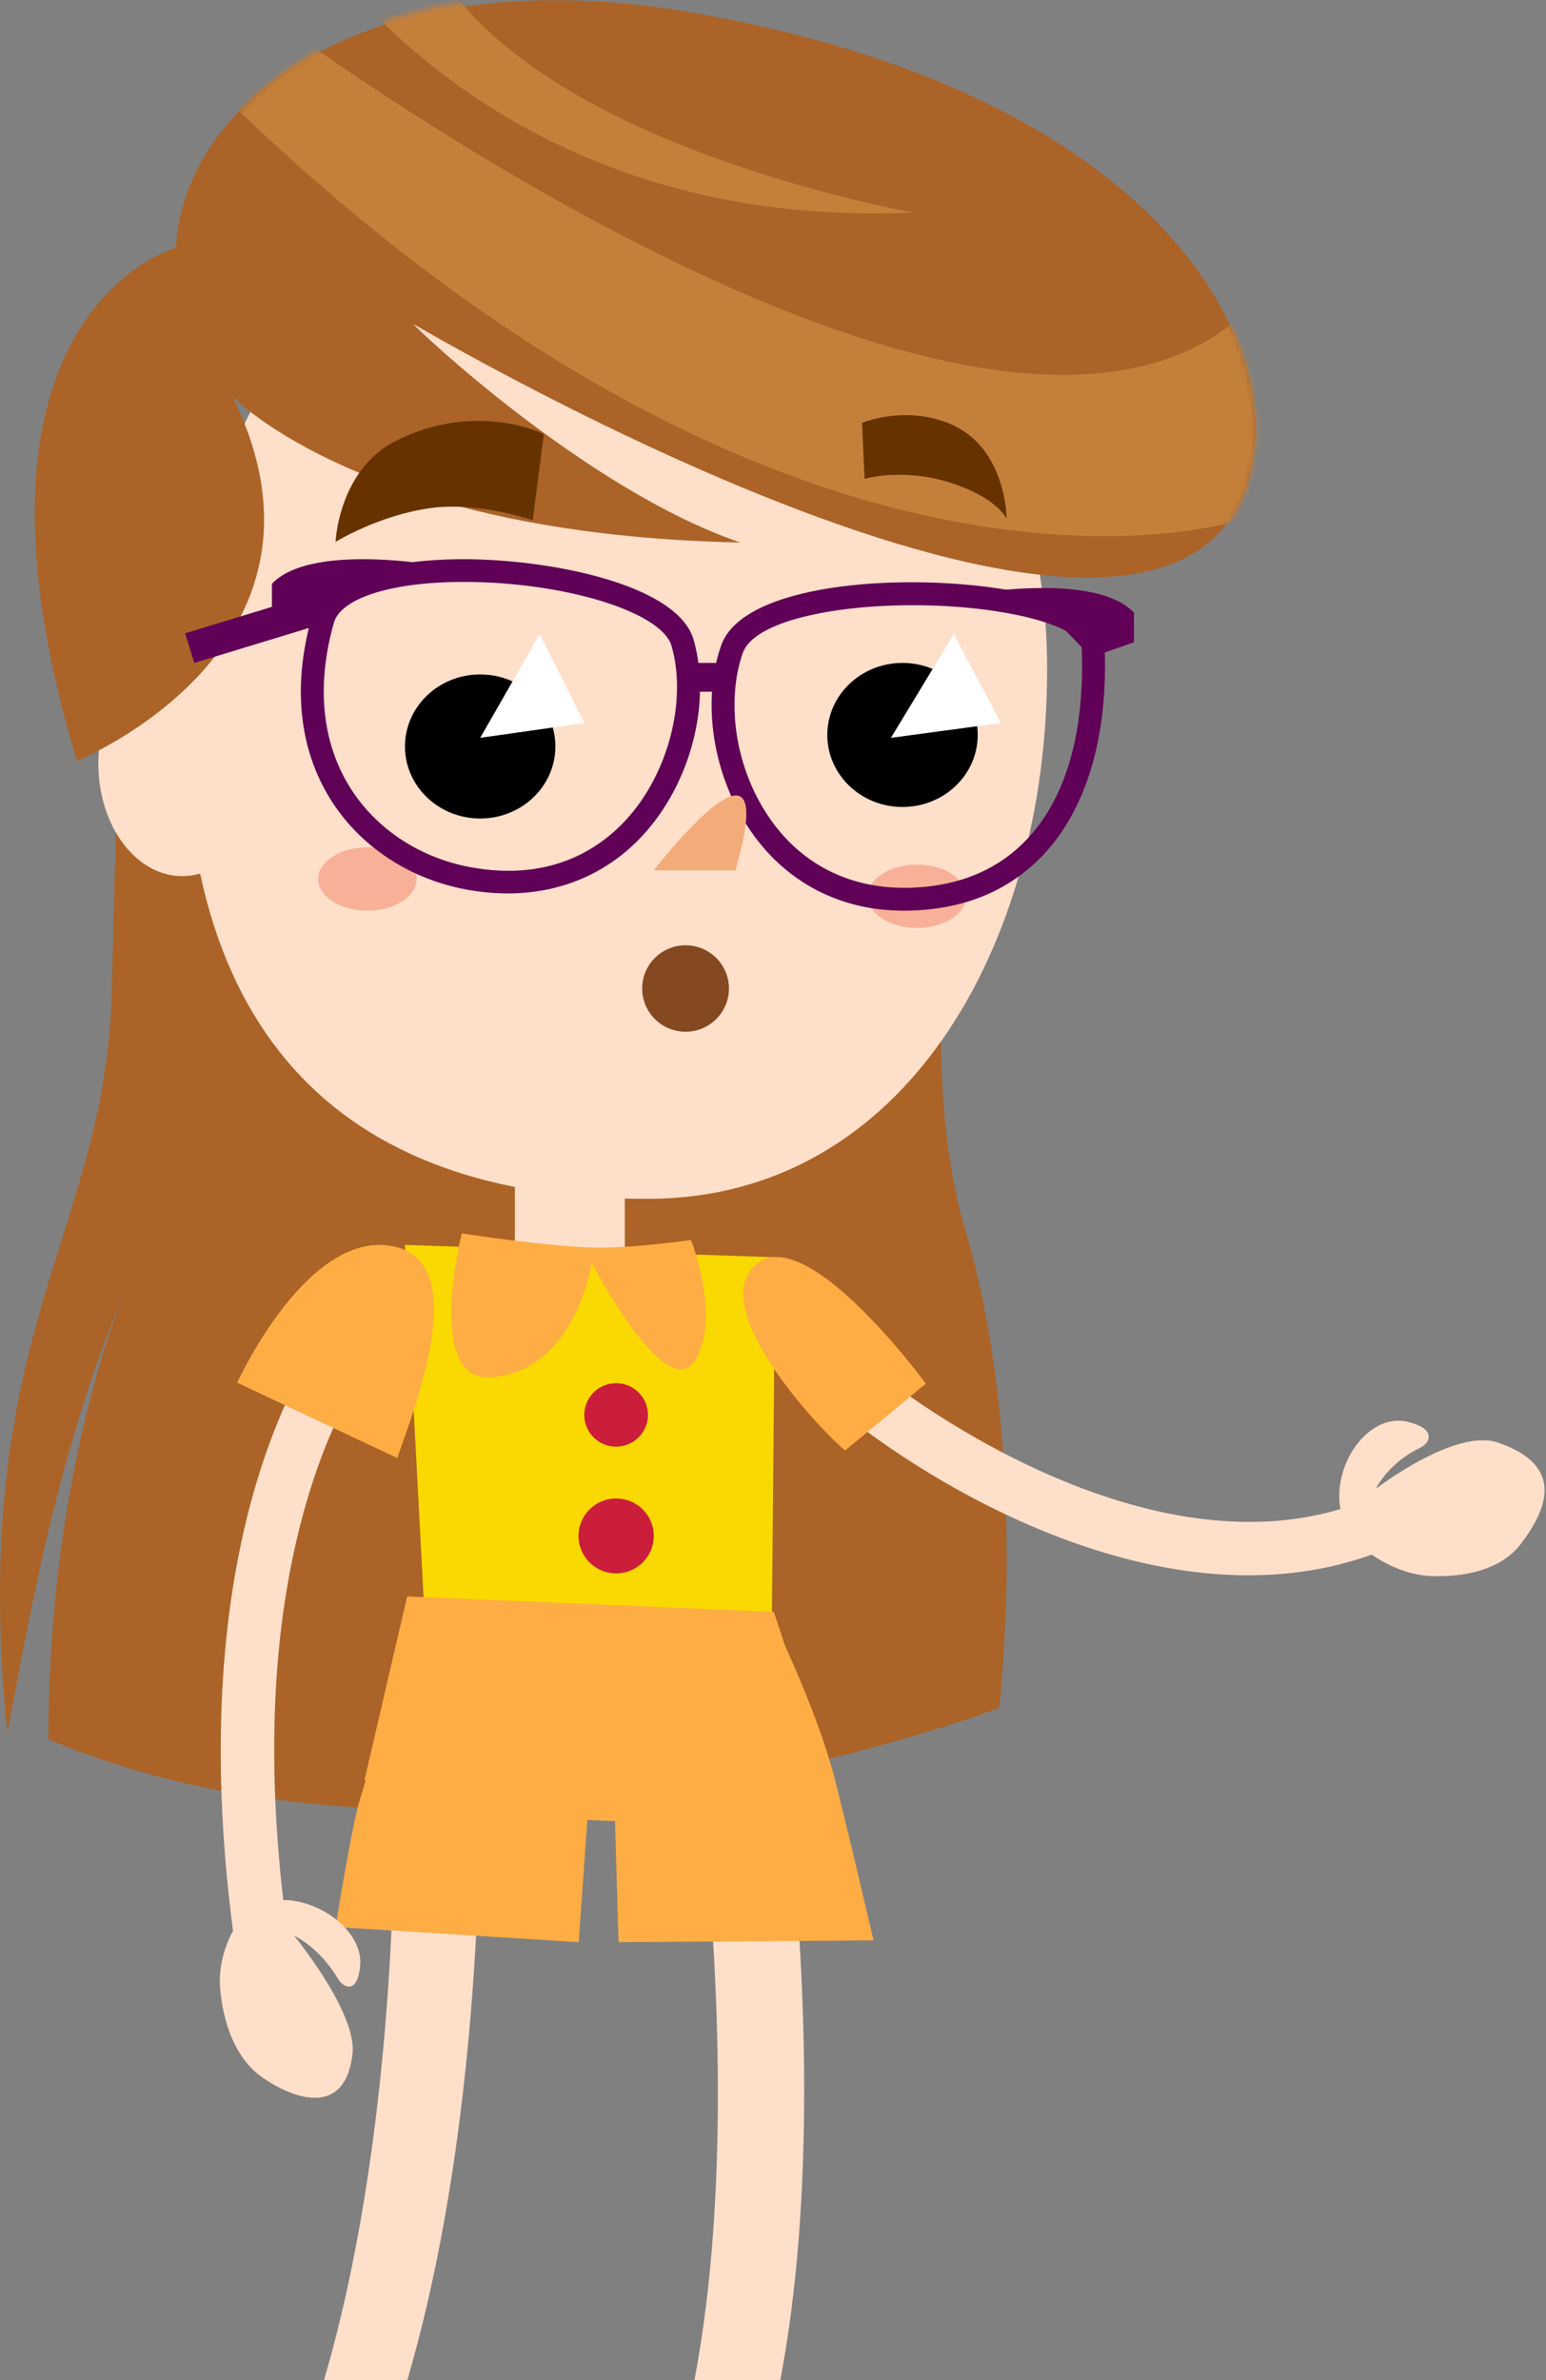 <svg width="280" height="431" xmlns="http://www.w3.org/2000/svg" xmlns:xlink="http://www.w3.org/1999/xlink"><rect width="100%" height="100%" fill="#808080" stroke="none"/><defs><path d="M108.97 134.088c0 7.202 6.335 13.042 14.146 13.042 7.812 0 14.145-5.84 14.145-13.042 0-7.204-6.333-13.045-14.145-13.045-7.811 0-14.145 5.84-14.145 13.045z" id="a"/><path d="M185.46 134.088c0 7.202 6.098 13.042 13.62 13.042 7.524 0 13.622-5.84 13.622-13.042 0-7.204-6.098-13.045-13.621-13.045-7.523 0-13.621 5.84-13.621 13.045z" id="b"/><path d="M158.356 2.409C78.802 16.809 55.198 58.622 57.822 82.48c4.487 40.815 64.272 20.58 107.394.346 24.875-11.672 44.206-23.343 44.182-23.298-.367.696-31.112 30.465-58.92 40.154 68.13-1.384 91.568-26.913 91.568-26.913-22.36 46.25 28.007 67.057 28.007 67.057 24.458-82.566-17.844-94.328-17.844-94.328C251.056 22.612 226.935-.002 183.873 0c-7.878 0-16.396.757-25.517 2.409" id="c"/><path d="M158.356 2.409C78.802 16.809 55.198 58.622 57.822 82.48c4.487 40.815 64.272 20.58 107.394.346 24.875-11.672 44.206-23.343 44.182-23.298-.367.696-31.112 30.465-58.92 40.154 68.13-1.384 91.568-26.913 91.568-26.913-22.36 46.25 28.007 67.057 28.007 67.057 24.458-82.566-17.844-94.328-17.844-94.328C251.056 22.612 226.935-.002 183.873 0c-7.878 0-16.396.757-25.517 2.409" id="e"/></defs><g transform="matrix(-1 0 0 1 285 -1)" fill="none" fill-rule="evenodd"><path d="M262.277 234.624c12.556 28.944 18.137 63.402 21.395 80.119 7.28-71.92-17.683-90.286-18.897-133.437-.401-14.302-1.678-69.654-1.678-69.654l-131.66 33.798-21.1-.63s9.632 45.697-.134 78.777c-11.834 40.086-6.159 86.668-6.159 86.668s97.325 37.374 172.184 5.68c0-49.62-13.951-81.321-13.951-81.321" fill="#AB6327"/><path d="M211.237 432c-16.166-55.143-12.958-122.303-12.922-122.955.138-2.481 3.748-4.426 8.005-4.347 4.283.08 7.644 2.157 7.507 4.637-.036.643-3.404 68.43 12.497 122.665h-15.087zM143.684 432c-9.688-50.703-.097-114.363 0-114.98.373-2.396 4.15-4.166 8.45-3.96 4.296.208 7.473 2.318 7.101 4.715-.095.608-9.524 64.374 0 114.225h-15.551zM139.516 248.43c.182-2.656-1.835-4.97-4.506-5.168a4.814 4.814 0 00-4.523 2.367c-4.453 4.87-49.484 40.24-88.244 28.638 1.435-8.465-5.312-17.379-12.057-15.826-5.47 1.257-4.215 3.844-2.365 4.741 5.873 2.848 7.978 7.403 7.978 7.403s-14.26-11.015-22.084-8.357c-13.093 4.45-8.055 13.218-4.128 18.377 3.347 4.401 9.507 5.996 16.039 5.794 4.488-.14 8.337-2.11 10.925-3.877 30.325 10.795 62.664-4.216 79.645-14.453 7.173-4.326 12.536-8.307 15.774-10.887 7.347-5.855 7.434-7.133 7.546-8.752M171.838 229.565h19.908v-26.087h-19.908z" fill="#FEDFCA"/><path fill="#F9D901" d="M145.234 297.391l62.737-1.207 3.683-69.75-67.058 2.238z"/><path d="M117.313 251.553s23.058-31.461 31.63-20.682c6.909 8.686-13.23 29.817-17.014 32.782l-14.616-12.1zM159.86 225.544s-4.988 12.308-1.382 20.714c4.881 11.377 19.353-16.572 19.353-16.572s2.764 19.333 17.97 20.714c12.467 1.133 5.566-26.052 5.566-26.052s-16.625 2.577-24.919 2.577c-6.911 0-16.587-1.381-16.587-1.381M211.257 290.087l7.732 33.254s-56.125 17.509-83.824-1.187l9.685-29.279 66.407-2.788z" fill="#FDAD44"/><path d="M126.783 352.373l46.193.323.958-32.646-30.833-21.615s-6.557 13.835-9.346 24.898c-2.789 11.063-6.972 29.04-6.972 29.04M224.228 349.94l-44.045 2.756-2.058-29.28 32.66-24.981s7.25 22.011 9.314 29.453c1.364 4.916 4.129 22.051 4.129 22.051" fill="#FDAD44"/><path d="M95.35 122.187c0 50.209 25.94 95.66 71.924 95.898 56.96.296 87.508-31.168 83.911-97.098-2.733-50.104-31.382-85.509-77.366-85.509-45.984 0-78.47 36.498-78.47 86.709" fill="#FEDFCA"/><path d="M209.559 160.175c0-3.17 3.987-5.74 8.905-5.74 4.92 0 8.907 2.57 8.907 5.74 0 3.168-3.987 5.738-8.907 5.738-4.918 0-8.905-2.57-8.905-5.738M110.018 163.304c0-3.169 3.988-5.739 8.907-5.739 4.92 0 8.906 2.57 8.906 5.74 0 3.169-3.986 5.738-8.906 5.738s-8.907-2.57-8.907-5.739" fill="#F8B198"/><path d="M267.188 139.304c0-11.237-6.802-20.347-15.194-20.347-8.39 0-15.193 9.11-15.193 20.347 0 11.238 6.802 20.348 15.193 20.348 8.392 0 15.194-9.11 15.194-20.348" fill="#FEDFCA"/><path d="M179.173 257.217c0 3.17-2.58 5.74-5.762 5.74-3.184 0-5.764-2.57-5.764-5.74 0-3.17 2.58-5.739 5.764-5.739 3.182 0 5.762 2.57 5.762 5.74M178.226 274.334a6.766 6.766 0 010 9.593 6.834 6.834 0 01-9.633 0 6.766 6.766 0 010-9.593 6.834 6.834 0 019.633 0" fill="#CA1E3A"/><ellipse fill="#844921" fill-rule="nonzero" cx="160.836" cy="180" rx="7.858" ry="7.826"/><path d="M107.923 134.087c0 7.204 6.098 13.043 13.622 13.043 7.523 0 13.62-5.839 13.62-13.043 0-7.204-6.097-13.044-13.62-13.044-7.524 0-13.622 5.84-13.622 13.044" fill="#000"/><path fill="#FFF" d="M112.264 115.826l11.376 18.783-19.908-2.683z"/><path d="M184.412 136.174c0 7.204 6.098 13.043 13.621 13.043 7.523 0 13.621-5.839 13.621-13.043 0-7.204-6.098-13.044-13.62-13.044-7.524 0-13.622 5.84-13.622 13.044" fill="#000"/><path fill="#FFF" d="M187.255 115.826l10.778 18.783-18.86-2.683z"/><path d="M57.823 82.293C55.187 58.79 78.903 17.602 158.836 3.416c59.259-10.516 92.93 15.776 94.3 42.447 0 0 42.503 11.586 17.929 92.92 0 0-50.608-20.497-28.14-66.056 0 0-23.55 25.147-92.005 26.511 27.94-9.545 58.83-38.87 59.2-39.555.07-.124-145.188 86.006-152.297 22.61" fill="#AB6327"/><mask id="d" fill="#fff"><use xlink:href="#c"/></mask><path d="M60.854 95.261s84.215 27.384 195.024-88.332c87.24-91.103-14.185-7.066-14.185-7.066S96.312 111.16 53.762 51.095c0 0-21.275 33.566 7.092 44.166" fill="#C4803B" mask="url(#d)"/><mask id="f" fill="#fff"><use xlink:href="#e"/></mask><path d="M229.467-11.662s-31.94 54.678-110.018 51.15c0 0 81.627-14.11 90.498-54.677 8.873-40.567 19.52 3.527 19.52 3.527" fill="#C4803B" mask="url(#f)"/><path d="M128.879 77.588l-.461 10.12s-6.684-1.983-15.09.567c-8.895 2.697-10.644 6.682-10.644 6.682s-.026-13.22 10.645-17.37c8.184-3.18 15.55 0 15.55 0M186.507 79.601l2.008 15.615s9.827-3.457 18.678-2.188c9.367 1.342 17.035 6.102 17.035 6.102s-.525-13.078-10.951-18.308c-14.602-7.324-26.77-1.22-26.77-1.22" fill="#630"/><path d="M119.657 110.592c-5.065 0-10.201.353-14.94 1.07-10.621 1.605-15.545 4.47-15.625 6.45-1.028 25.211 8.896 41.009 27.226 43.343 10.142 1.293 18.946-1.38 25.456-7.726 7.178-6.995 11.11-18.18 10.018-28.495-.229-2.156-.677-4.18-1.332-6.013-2.02-5.66-16.107-8.629-30.803-8.629m1.604 55.321c-1.734 0-3.554-.113-5.467-.356-20.427-2.601-31.96-20.4-30.85-47.613.254-6.217 10.554-9.072 19.148-10.37 18.542-2.808 46.33-.8 50.279 10.26.765 2.141 1.287 4.485 1.55 6.966 1.219 11.524-3.194 24.04-11.244 31.885-4.507 4.393-12.052 9.228-23.416 9.228M163.357 118.007c-2.826 9.957.65 23.188 8.267 31.46 4.946 5.37 13.852 11.214 28.193 8.562 9.157-1.695 17.088-6.939 21.76-14.385 5.137-8.189 6.163-18.51 2.965-29.847-1.269-4.498-10.455-7.411-23.403-7.422h-.08c-18.335 0-35.941 5.428-37.702 11.632m29.692 44.776c-9.6 0-18.114-3.623-24.485-10.541-8.656-9.4-12.438-23.936-9.198-35.35 2.867-10.1 26.089-14.631 41.707-14.631h.069c7.354.005 24.743 1.035 27.392 10.428 3.52 12.477 2.332 23.933-3.438 33.129-5.285 8.425-14.22 14.348-24.518 16.254-2.569.475-5.084.71-7.529.71" fill="#600056"/><path d="M160.313 124.174h-5.24" fill="#FFF"/><path fill="#600056" d="M155.074 126.26h5.238v-5.217h-5.238z"/><path d="M227.371 111.652l23.052 7.305" fill="#FFF"/><path fill="#600056" d="M249.808 121.043l-23.484-7.162 1.661-5.36 23.486 7.164z"/><path d="M202.224 104.018s25.793-5.382 33.53 2.691v5.383l-7.737 2.69-7.737-8.073-18.056-2.69zM113.162 109.236s-25.792-5.382-33.53 2.69v5.383L87.37 120l7.737-8.073 18.055-2.691z" fill="#600056"/><path d="M166.6 158.609h-14.793c-8.82-30.522 14.792 0 14.792 0" fill="#F4AB7A"/><path d="M242.797 350.637c9.523-72.869-14.3-105.895-19.365-111.978-1.686-2.07-4.743-2.39-6.828-.72a4.776 4.776 0 00-.729 6.76l.122.148c1.833 2.202 8.2 10.655 13.12 26.918 6.274 20.726 7.8 45.349 4.578 73.302-7.068.036-14.44 5.903-13.926 11.823.462 5.324 3.022 4.12 4.093 2.327 3.394-5.69 7.887-7.706 7.887-7.706s-11.445 13.902-10.589 21.414c1.356 11.893 11.213 7.914 16.502 4.132 4.508-3.228 6.781-9.204 7.433-15.556.46-4.486-.957-8.337-2.298-10.864" fill="#FEDFCA"/><path d="M242.04 251.381s-13.116-28.864-29.067-24.496c-14.184 3.882-1.117 33.83.047 38.158l29.02-13.662z" fill="#FDAD44"/></g></svg>